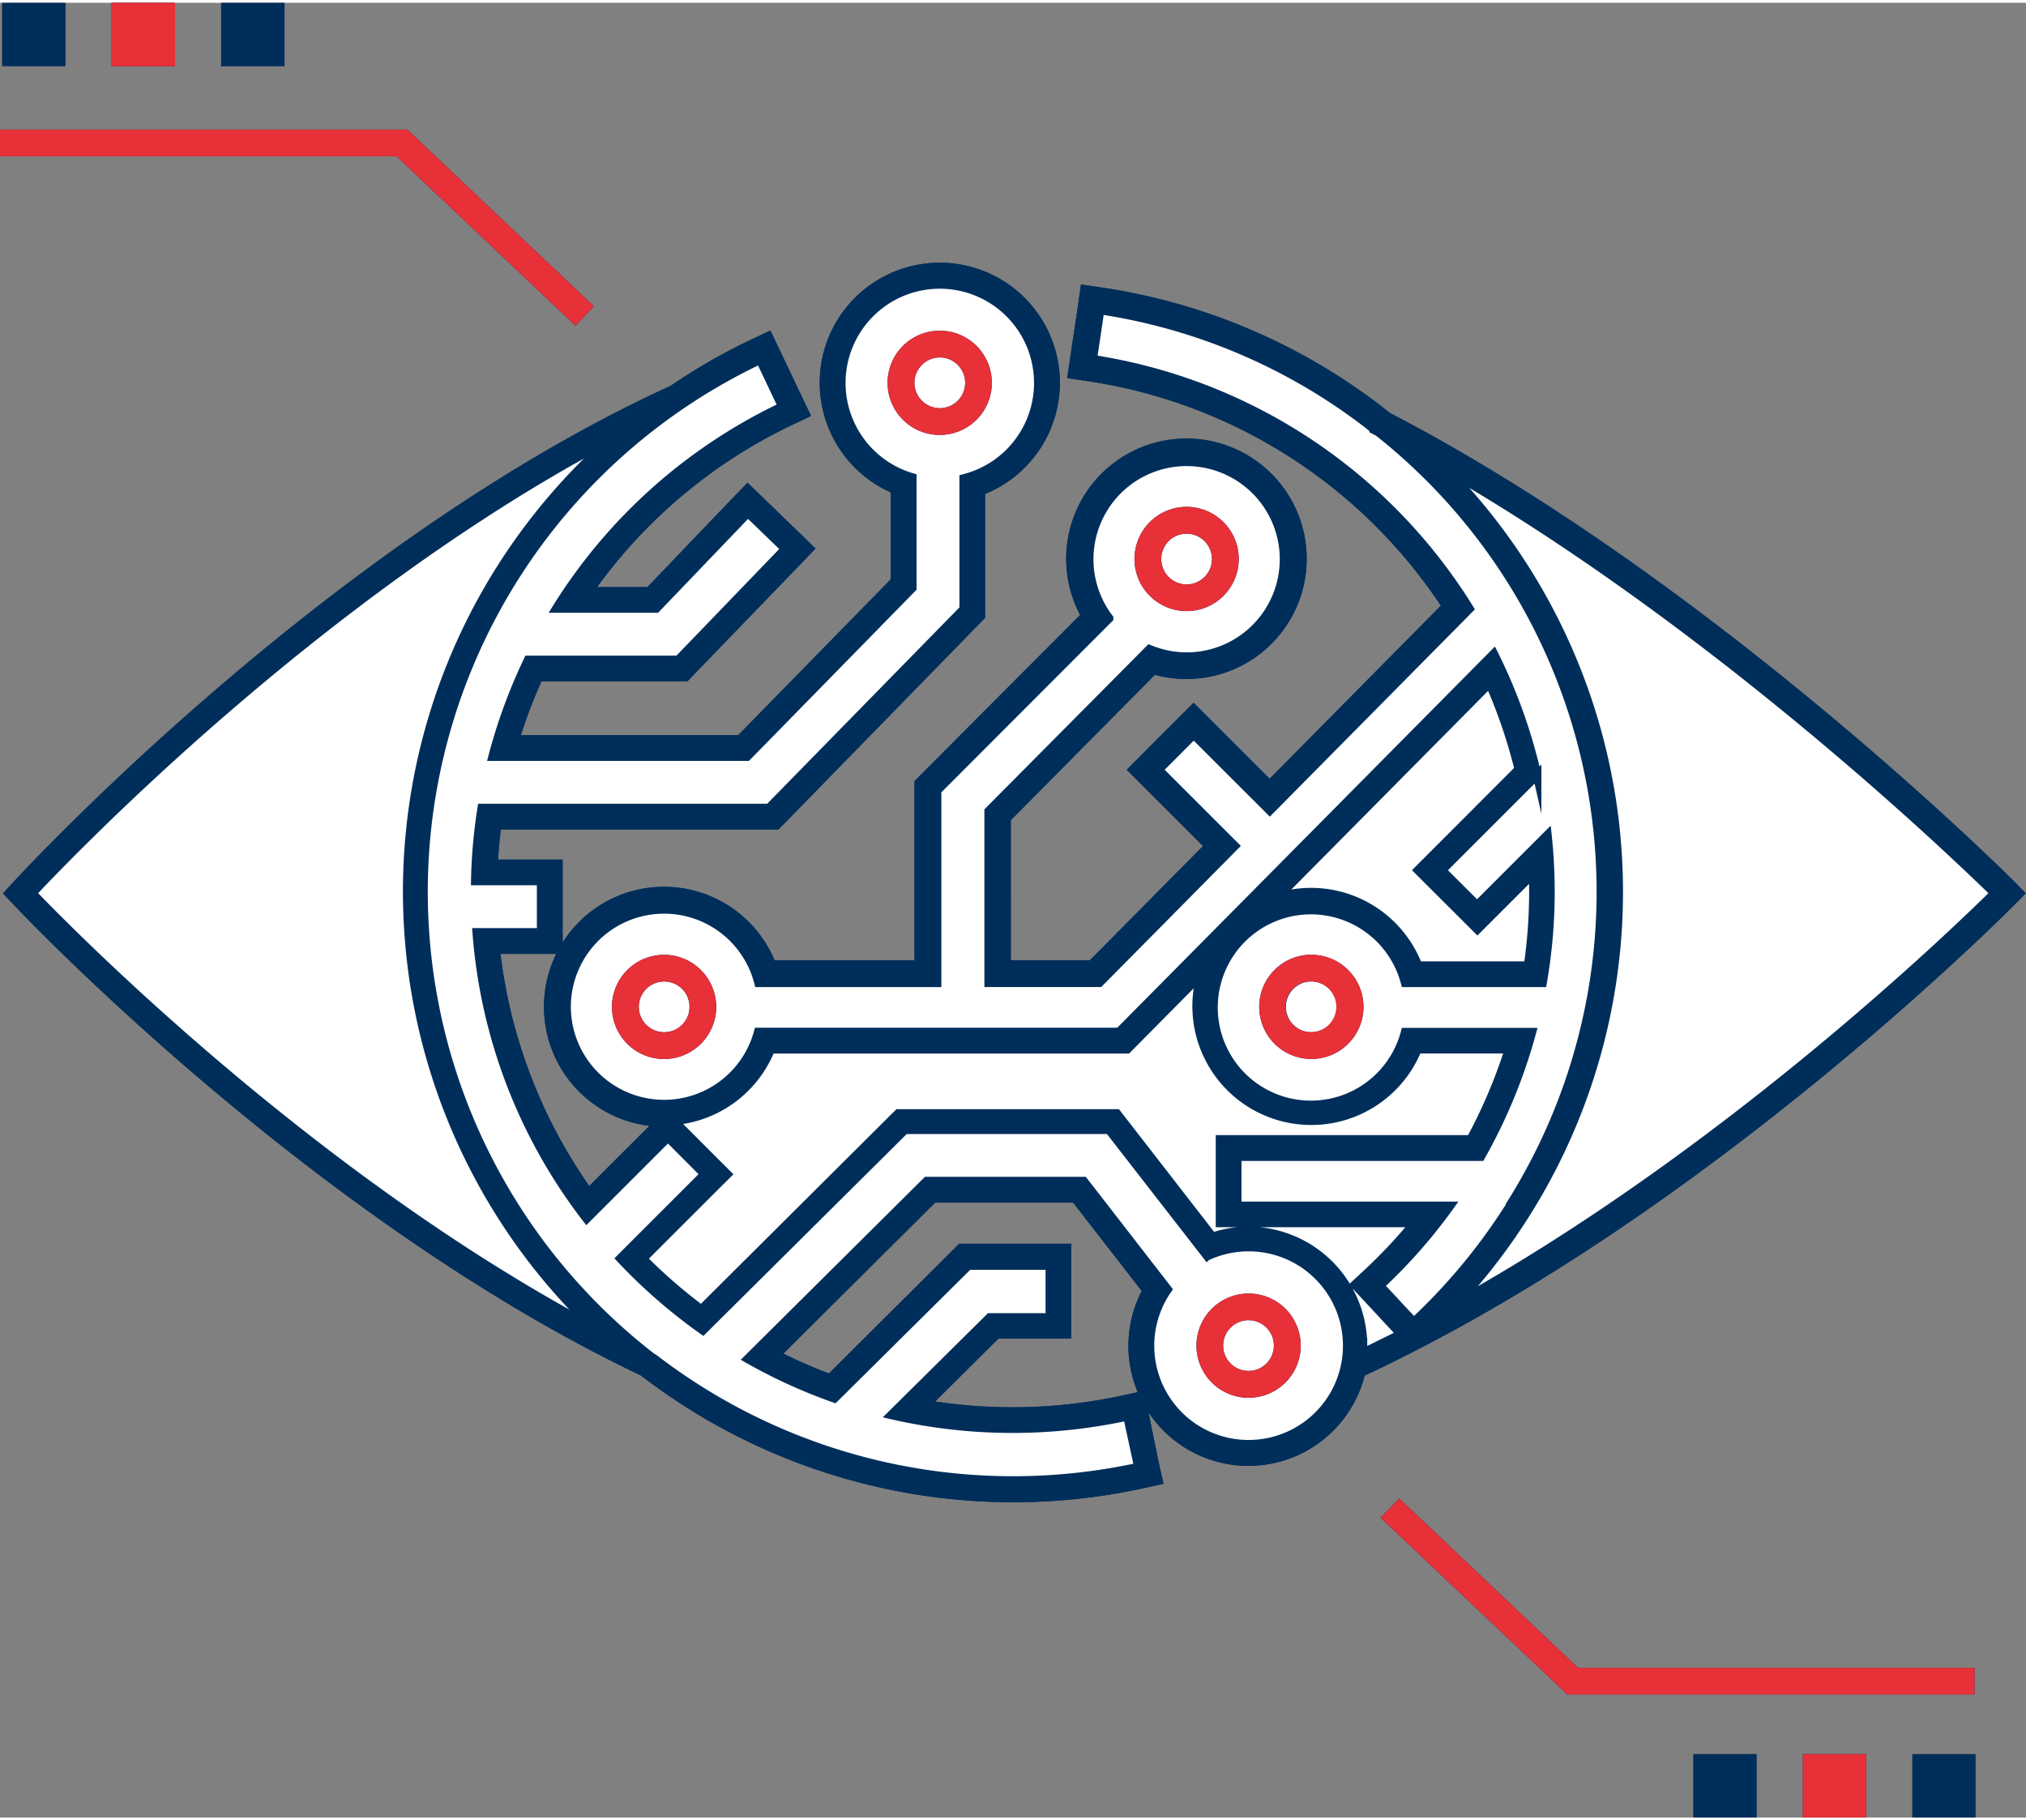 <?xml version="1.0" encoding="UTF-8"?>
<svg xmlns="http://www.w3.org/2000/svg" id="Layer_2" width="138" height="124" data-name="Layer 1" viewBox="0 0 234.03 209.64">
  <rect x="0" y="0" width="234.03" height="209.64" fill="#808080" stroke="none"/>
  <defs>
    <style>
            .cls-11, .cls-51 {
            fill: #002e5a;
            }

            .cls-11, .cls-21, .cls-31, .cls-51 {
            stroke: #002e5a;
            }

            .cls-11, .cls-21, .cls-31, .cls-41, .cls-51 {
            stroke-miterlimit: 10;
            }

            .cls-21, .cls-31 {
            fill: #fff;
            }

            .cls-31, .cls-51 {
            stroke-width: 0.75px;
            }

            .cls-41 {
            fill: #e73038;
            stroke: #e73038;
            }
        </style>
  </defs>
  <path class="cls-11" d="M232.6,102.13c-.34-.35-34.87-34.91-72.28-54.31a69.3,69.3,0,0,0-32.94-14.41l-2.07-.31L125,35.17l-.85,5.69-.31,2.07,2.07.31a60,60,0,0,1,41.17,26.47L146.66,90.35l-7.3-7.3-1.48-1.48-1.48,1.48-4.06,4.06-1.48,1.49,1.48,1.48,7.33,7.33-13.56,13.7h-9.85V94.22l17-17.15a13.39,13.39,0,1,0-7.87-6.26L106.75,89.5l-.61.62v21h-17a13.36,13.36,0,1,0-13,18.21l-.45.45L68,137.46a59.68,59.68,0,0,1-10.75-28.09h7.24V99.48H57c.08-1.5.22-3,.41-4.48h32.3l.62-.63L112.7,71.46l.59-.61V56.4a13.37,13.37,0,1,0-9.89-.17V66.8L85.48,85.11h-26a61.59,61.59,0,0,1,2.74-7.22H79.19l.61-.64L92.05,64.57l1.45-1.51L92,61.6l-4.13-4-1.51-1.45-1.46,1.51L75,68h-7A59.79,59.79,0,0,1,91.13,48.39l1.89-.9-.9-1.89-2.47-5.19-.9-1.89-1.89.9a68,68,0,0,0-9.1,5.23C37.6,62.94,2,101.77,1.68,102.16l-.65.72.66.7c.33.36,33.91,36.16,72.61,54.57a70,70,0,0,0,57.5,13l2-.44-.45-2L132.19,163l-.44-2.05-2.05.44a60.43,60.43,0,0,1-22.73.53l8.17-8.12h8.1v-9.94H111l-.61.61L95.88,158.93a57.5,57.5,0,0,1-6.23-2.75l18.16-18.07h16.4l8.27,10.65a13.36,13.36,0,1,0,24.73,9.47c2-.91,3.94-1.88,5.89-2.88h0l0,0c37.18-19,69.14-51.4,69.48-51.74l.72-.74ZM65.44,116a11.27,11.27,0,0,1,22.19-2.79h20.61V91l19.87-19.9a11.26,11.26,0,1,1,9,4.44,11.37,11.37,0,0,1-4.33-.86l-18.57,18.7V113.2H127l15.63-15.8-8.8-8.8,4.06-4.07,8.79,8.78L169.74,70a62.29,62.29,0,0,0-43.52-28.82l.85-5.69a67.09,67.09,0,0,1,31.6,13.71l0,.1.57.3a67.71,67.71,0,0,1,15.19,89.31l0,.08a67.86,67.86,0,0,1-11.12,13.42l-3.92-4.21a61.43,61.43,0,0,0,8.1-9.21H142.91v-5.7h28.14a62.48,62.48,0,0,0,5.9-14.37H162.32a11.26,11.26,0,1,1,0-5.71h15.86a61.27,61.27,0,0,0,.56-17.06l-8.12,8.12-4.07-4.06,11-11a62.4,62.4,0,0,0-5-14l-43.28,43.69H87.59A11.27,11.27,0,0,1,65.44,116m99.67-14.31,4.07,4.06,1.48,1.48,1.48-1.48,4.87-4.87c0,.6,0,1.2,0,1.8a60.1,60.1,0,0,1-.6,8.44H163.88a13.36,13.36,0,0,0-12.44-8.49,13.76,13.76,0,0,0-3.42.44l24-24.23a60.66,60.66,0,0,1,3.29,9.68L165.11,98.72l-1.48,1.48ZM3.89,102.86c4.63-4.93,32.84-34.22,65.92-51.93a69.91,69.91,0,0,0-2,101.58c-32.2-17.36-59.38-44.9-63.94-49.65M144.23,166.4a11.26,11.26,0,0,1-9.2-17.77L125.24,136H107L86.18,156.68a62,62,0,0,0,10.24,4.68L111.91,146h9.24v5.75h-6.87L102.72,163.2a62.69,62.69,0,0,0,27.42.24l1.22,5.62a67.94,67.94,0,0,1-55.79-12.58l0,0-.17-.08a67.89,67.89,0,0,1,12.34-115l2.47,5.19A62.21,62.21,0,0,0,64.05,70.09H75.86l10.54-11,4.14,4L78.3,75.79H60.93A62.83,62.83,0,0,0,56.75,87.2H86.36L105.5,67.65V54.75a11.26,11.26,0,1,1,5.7.11V70L88.78,92.9H55.55a60.86,60.86,0,0,0-.77,8.67h7.61v5.7H54.94a61.78,61.78,0,0,0,12.82,33.38l9.4-9.4,4.06,4.07-9.73,9.73a63.22,63.22,0,0,0,9.72,8.47l23.37-23.21h23.47l11.37,14.63a11.27,11.27,0,1,1,4.81,21.46m0-24.64a13,13,0,0,0-4.12.66L129.7,129l-.63-.81H103.71l-.61.6-22.1,22a60.41,60.41,0,0,1-6.57-5.71l8.27-8.27,1.49-1.48-1.49-1.48-4.06-4.07-.53-.53a13.37,13.37,0,0,0,11-8.24h41.16l.61-.62,7.62-7.69A13.36,13.36,0,0,0,163.82,121h10.33a60.5,60.5,0,0,1-4.34,10.18h-29v9.89h22.33a59.32,59.32,0,0,1-5.27,5.59l-1.53,1.42,1.43,1.54,3.85,4.14q-2,1-4.06,2c0-.21,0-.41,0-.62a13.38,13.38,0,0,0-13.36-13.37m24.12,8.42a71.09,71.09,0,0,0,7.76-10.08l.06-.1A69.72,69.72,0,0,0,167,53.86c31.08,17.92,58.59,44.29,63.4,49-4.68,4.63-30.91,30-62,47.31"></path>
  <path class="cls-11" d="M1.68,102.16l-.65.72.66.7c.33.36,33.91,36.16,72.61,54.57a70,70,0,0,0,57.5,13l2-.44-.45-2L132.19,163l-.44-2.05-2.05.44a60.43,60.43,0,0,1-22.73.53l8.17-8.12h8.1v-9.94H111l-.61.61L95.88,158.93a57.5,57.5,0,0,1-6.23-2.75l18.16-18.07h16.4l8.27,10.65a13.36,13.36,0,1,0,24.73,9.47c2-.91,3.94-1.88,5.89-2.88h0l0,0c37.18-19,69.14-51.4,69.48-51.74l.72-.74-.73-.73c-.34-.35-34.87-34.91-72.28-54.31a69.3,69.3,0,0,0-32.94-14.41l-2.07-.31L125,35.17l-.85,5.69-.31,2.07,2.07.31a60,60,0,0,1,41.17,26.47L146.66,90.35l-7.3-7.3-1.48-1.48-1.48,1.48-4.06,4.06-1.48,1.49,1.48,1.48,7.33,7.33-13.56,13.7h-9.85V94.22l17-17.15a13.39,13.39,0,1,0-7.87-6.26L106.75,89.5l-.61.62v21h-17a13.36,13.36,0,1,0-13,18.21l-.45.45L68,137.46a59.68,59.68,0,0,1-10.75-28.09h7.24V99.48H57c.08-1.5.22-3,.41-4.48h32.3l.62-.63L112.7,71.46l.59-.61V56.4a13.37,13.37,0,1,0-9.89-.17V66.8L85.48,85.11h-26a61.59,61.59,0,0,1,2.74-7.22H79.19l.61-.64L92.05,64.57l1.45-1.51L92,61.6l-4.13-4-1.51-1.45-1.46,1.51L75,68h-7A59.79,59.79,0,0,1,91.13,48.39l1.89-.9-.9-1.89-2.47-5.19-.9-1.89-1.89.9a68,68,0,0,0-9.1,5.23"></path>
  <path class="cls-21" d="M65.44,116a11.27,11.27,0,0,1,22.19-2.79h20.61V91l19.87-19.9a11.26,11.26,0,1,1,9,4.44,11.37,11.37,0,0,1-4.33-.86l-18.57,18.7V113.2H127l15.63-15.8-8.8-8.8,4.06-4.07,8.79,8.78L169.74,70a62.29,62.29,0,0,0-43.52-28.82l.85-5.69a67.09,67.09,0,0,1,31.6,13.71l0,.1.57.3a67.71,67.71,0,0,1,15.19,89.31l0,.08a67.86,67.86,0,0,1-11.12,13.42l-3.92-4.21a61.43,61.43,0,0,0,8.1-9.21H142.91v-5.7h28.14a62.48,62.48,0,0,0,5.9-14.37H162.32a11.26,11.26,0,1,1,0-5.71h15.86a61.27,61.27,0,0,0,.56-17.06l-8.12,8.12-4.07-4.06,11-11a62.4,62.4,0,0,0-5-14l-43.28,43.69H87.59A11.27,11.27,0,0,1,65.44,116Z"></path>
  <path class="cls-31" d="M165.11,101.68l4.07,4.06,1.48,1.48,1.48-1.48,4.87-4.87c0,.6,0,1.2,0,1.8a60.1,60.1,0,0,1-.6,8.44H163.88a13.36,13.36,0,0,0-12.44-8.49,13.76,13.76,0,0,0-3.42.44l24-24.23a60.66,60.66,0,0,1,3.29,9.68L165.11,98.72l-1.48,1.48Z"></path>
  <path class="cls-31" d="M3.89,102.86c4.63-4.93,32.84-34.22,65.92-51.93a69.91,69.91,0,0,0-2,101.58C35.63,135.15,8.45,107.61,3.89,102.86Z"></path>
  <path class="cls-31" d="M144.23,166.4a11.26,11.26,0,0,1-9.2-17.77L125.24,136H107L86.18,156.68a62,62,0,0,0,10.24,4.68L111.91,146h9.24v5.75h-6.87L102.72,163.2a62.69,62.69,0,0,0,27.42.24l1.22,5.62a67.94,67.94,0,0,1-55.79-12.58l0,0-.17-.08a67.89,67.89,0,0,1,12.34-115l2.47,5.19A62.21,62.21,0,0,0,64.05,70.09H75.86l10.54-11,4.14,4L78.3,75.79H60.93A62.83,62.83,0,0,0,56.75,87.2H86.36L105.5,67.65V54.75a11.26,11.26,0,1,1,5.7.11V70L88.78,92.9H55.55a60.86,60.86,0,0,0-.77,8.67h7.61v5.7H54.94a61.78,61.78,0,0,0,12.82,33.38l9.4-9.4,4.06,4.07-9.73,9.73a63.22,63.22,0,0,0,9.72,8.47l23.37-23.21h23.47l11.37,14.63a11.27,11.27,0,1,1,4.81,21.46Z"></path>
  <path class="cls-31" d="M144.23,141.76a13,13,0,0,0-4.12.66L129.7,129l-.63-.81H103.71l-.61.6-22.1,22a60.41,60.41,0,0,1-6.57-5.71l8.27-8.27,1.49-1.48-1.49-1.48-4.06-4.07-.53-.53a13.37,13.37,0,0,0,11-8.24h41.16l.61-.62,7.62-7.69A13.36,13.36,0,0,0,163.82,121h10.33a60.5,60.5,0,0,1-4.34,10.18h-29v9.89h22.33a59.32,59.32,0,0,1-5.27,5.59l-1.53,1.42,1.43,1.54,3.85,4.14q-2,1-4.06,2c0-.21,0-.41,0-.62A13.38,13.38,0,0,0,144.23,141.76Z"></path>
  <path class="cls-21" d="M168.35,150.18a71.09,71.09,0,0,0,7.76-10.08l.06-.1A69.72,69.72,0,0,0,167,53.86c31.08,17.92,58.59,44.29,63.4,49C225.7,107.5,199.47,132.83,168.35,150.18Z"></path>
  <path class="cls-11" d="M144.23,149.61a5.52,5.52,0,1,0,5.52,5.52,5.52,5.52,0,0,0-5.52-5.52m0,8.94a3.43,3.43,0,1,1,3.42-3.42,3.43,3.43,0,0,1-3.42,3.42"></path>
  <path class="cls-41" d="M144.23,149.61a5.52,5.52,0,1,0,5.52,5.52A5.52,5.52,0,0,0,144.23,149.61Zm0,8.94a3.43,3.43,0,1,1,3.42-3.42A3.43,3.43,0,0,1,144.23,158.55Z"></path>
  <path class="cls-11" d="M114.07,43.91a5.52,5.52,0,1,0-5.52,5.51,5.52,5.52,0,0,0,5.52-5.51m-8.94,0a3.43,3.43,0,1,1,3.42,3.42,3.43,3.43,0,0,1-3.42-3.42"></path>
  <path class="cls-41" d="M114.07,43.91a5.52,5.52,0,1,0-5.52,5.51A5.52,5.52,0,0,0,114.07,43.91Zm-8.94,0a3.43,3.43,0,1,1,3.42,3.42A3.43,3.43,0,0,1,105.13,43.91Z"></path>
  <path class="cls-11" d="M137.07,69.77a5.52,5.52,0,1,0-5.52-5.52,5.52,5.52,0,0,0,5.52,5.52m0-8.94a3.43,3.43,0,1,1-3.43,3.42,3.42,3.42,0,0,1,3.43-3.42"></path>
  <path class="cls-41" d="M137.07,69.77a5.52,5.52,0,1,0-5.52-5.52A5.52,5.52,0,0,0,137.07,69.77Zm0-8.94a3.43,3.43,0,1,1-3.43,3.42A3.42,3.42,0,0,1,137.07,60.83Z"></path>
  <path class="cls-11" d="M82.23,116a5.52,5.52,0,1,0-5.52,5.52A5.53,5.53,0,0,0,82.23,116m-8.94,0a3.43,3.43,0,1,1,3.42,3.42A3.43,3.43,0,0,1,73.29,116"></path>
  <path class="cls-41" d="M82.23,116a5.52,5.52,0,1,0-5.52,5.52A5.53,5.53,0,0,0,82.23,116Zm-8.94,0a3.43,3.43,0,1,1,3.42,3.42A3.43,3.43,0,0,1,73.29,116Z"></path>
  <path class="cls-11" d="M151.44,110.47A5.52,5.52,0,1,0,157,116a5.52,5.52,0,0,0-5.52-5.52m0,8.94a3.43,3.43,0,1,1,3.42-3.42,3.43,3.43,0,0,1-3.42,3.42"></path>
  <path class="cls-41" d="M151.44,110.47A5.52,5.52,0,1,0,157,116,5.52,5.52,0,0,0,151.44,110.47Zm0,8.94a3.43,3.43,0,1,1,3.42-3.42A3.43,3.43,0,0,1,151.44,119.41Z"></path>
  <rect class="cls-11" x="0.74" y="0.5" width="6.33" height="6.33"></rect>
  <rect class="cls-51" x="0.74" y="0.5" width="6.33" height="6.33"></rect>
  <rect class="cls-11" x="13.39" y="0.5" width="6.33" height="6.33"></rect>
  <rect class="cls-41" x="13.39" y="0.5" width="6.33" height="6.33"></rect>
  <rect class="cls-11" x="26.04" y="0.5" width="6.33" height="6.33"></rect>
  <rect class="cls-51" x="26.04" y="0.5" width="6.33" height="6.33"></rect>
  <rect class="cls-11" x="221.39" y="202.81" width="6.32" height="6.33"></rect>
  <rect class="cls-51" x="221.39" y="202.81" width="6.32" height="6.33"></rect>
  <rect class="cls-11" x="208.74" y="202.81" width="6.33" height="6.33"></rect>
  <rect class="cls-41" x="208.74" y="202.81" width="6.33" height="6.33"></rect>
  <rect class="cls-11" x="196.09" y="202.81" width="6.33" height="6.33"></rect>
  <rect class="cls-51" x="196.09" y="202.81" width="6.33" height="6.33"></rect>
  <polygon class="cls-11" points="66.46 36.6 67.9 35.08 46.85 15.14 0.5 15.14 0.5 17.24 46.01 17.24 66.46 36.6"></polygon>
  <polygon class="cls-41" points="66.46 36.6 67.9 35.08 46.85 15.14 0.5 15.14 0.5 17.24 46.01 17.24 66.46 36.6"></polygon>
  <polygon class="cls-11" points="227.59 192.84 182.08 192.84 161.64 173.48 160.19 175 181.25 194.93 227.59 194.93 227.59 192.84"></polygon>
  <polygon class="cls-41" points="227.59 192.84 182.08 192.84 161.64 173.48 160.19 175 181.25 194.93 227.59 194.93 227.59 192.84"></polygon>
</svg>
